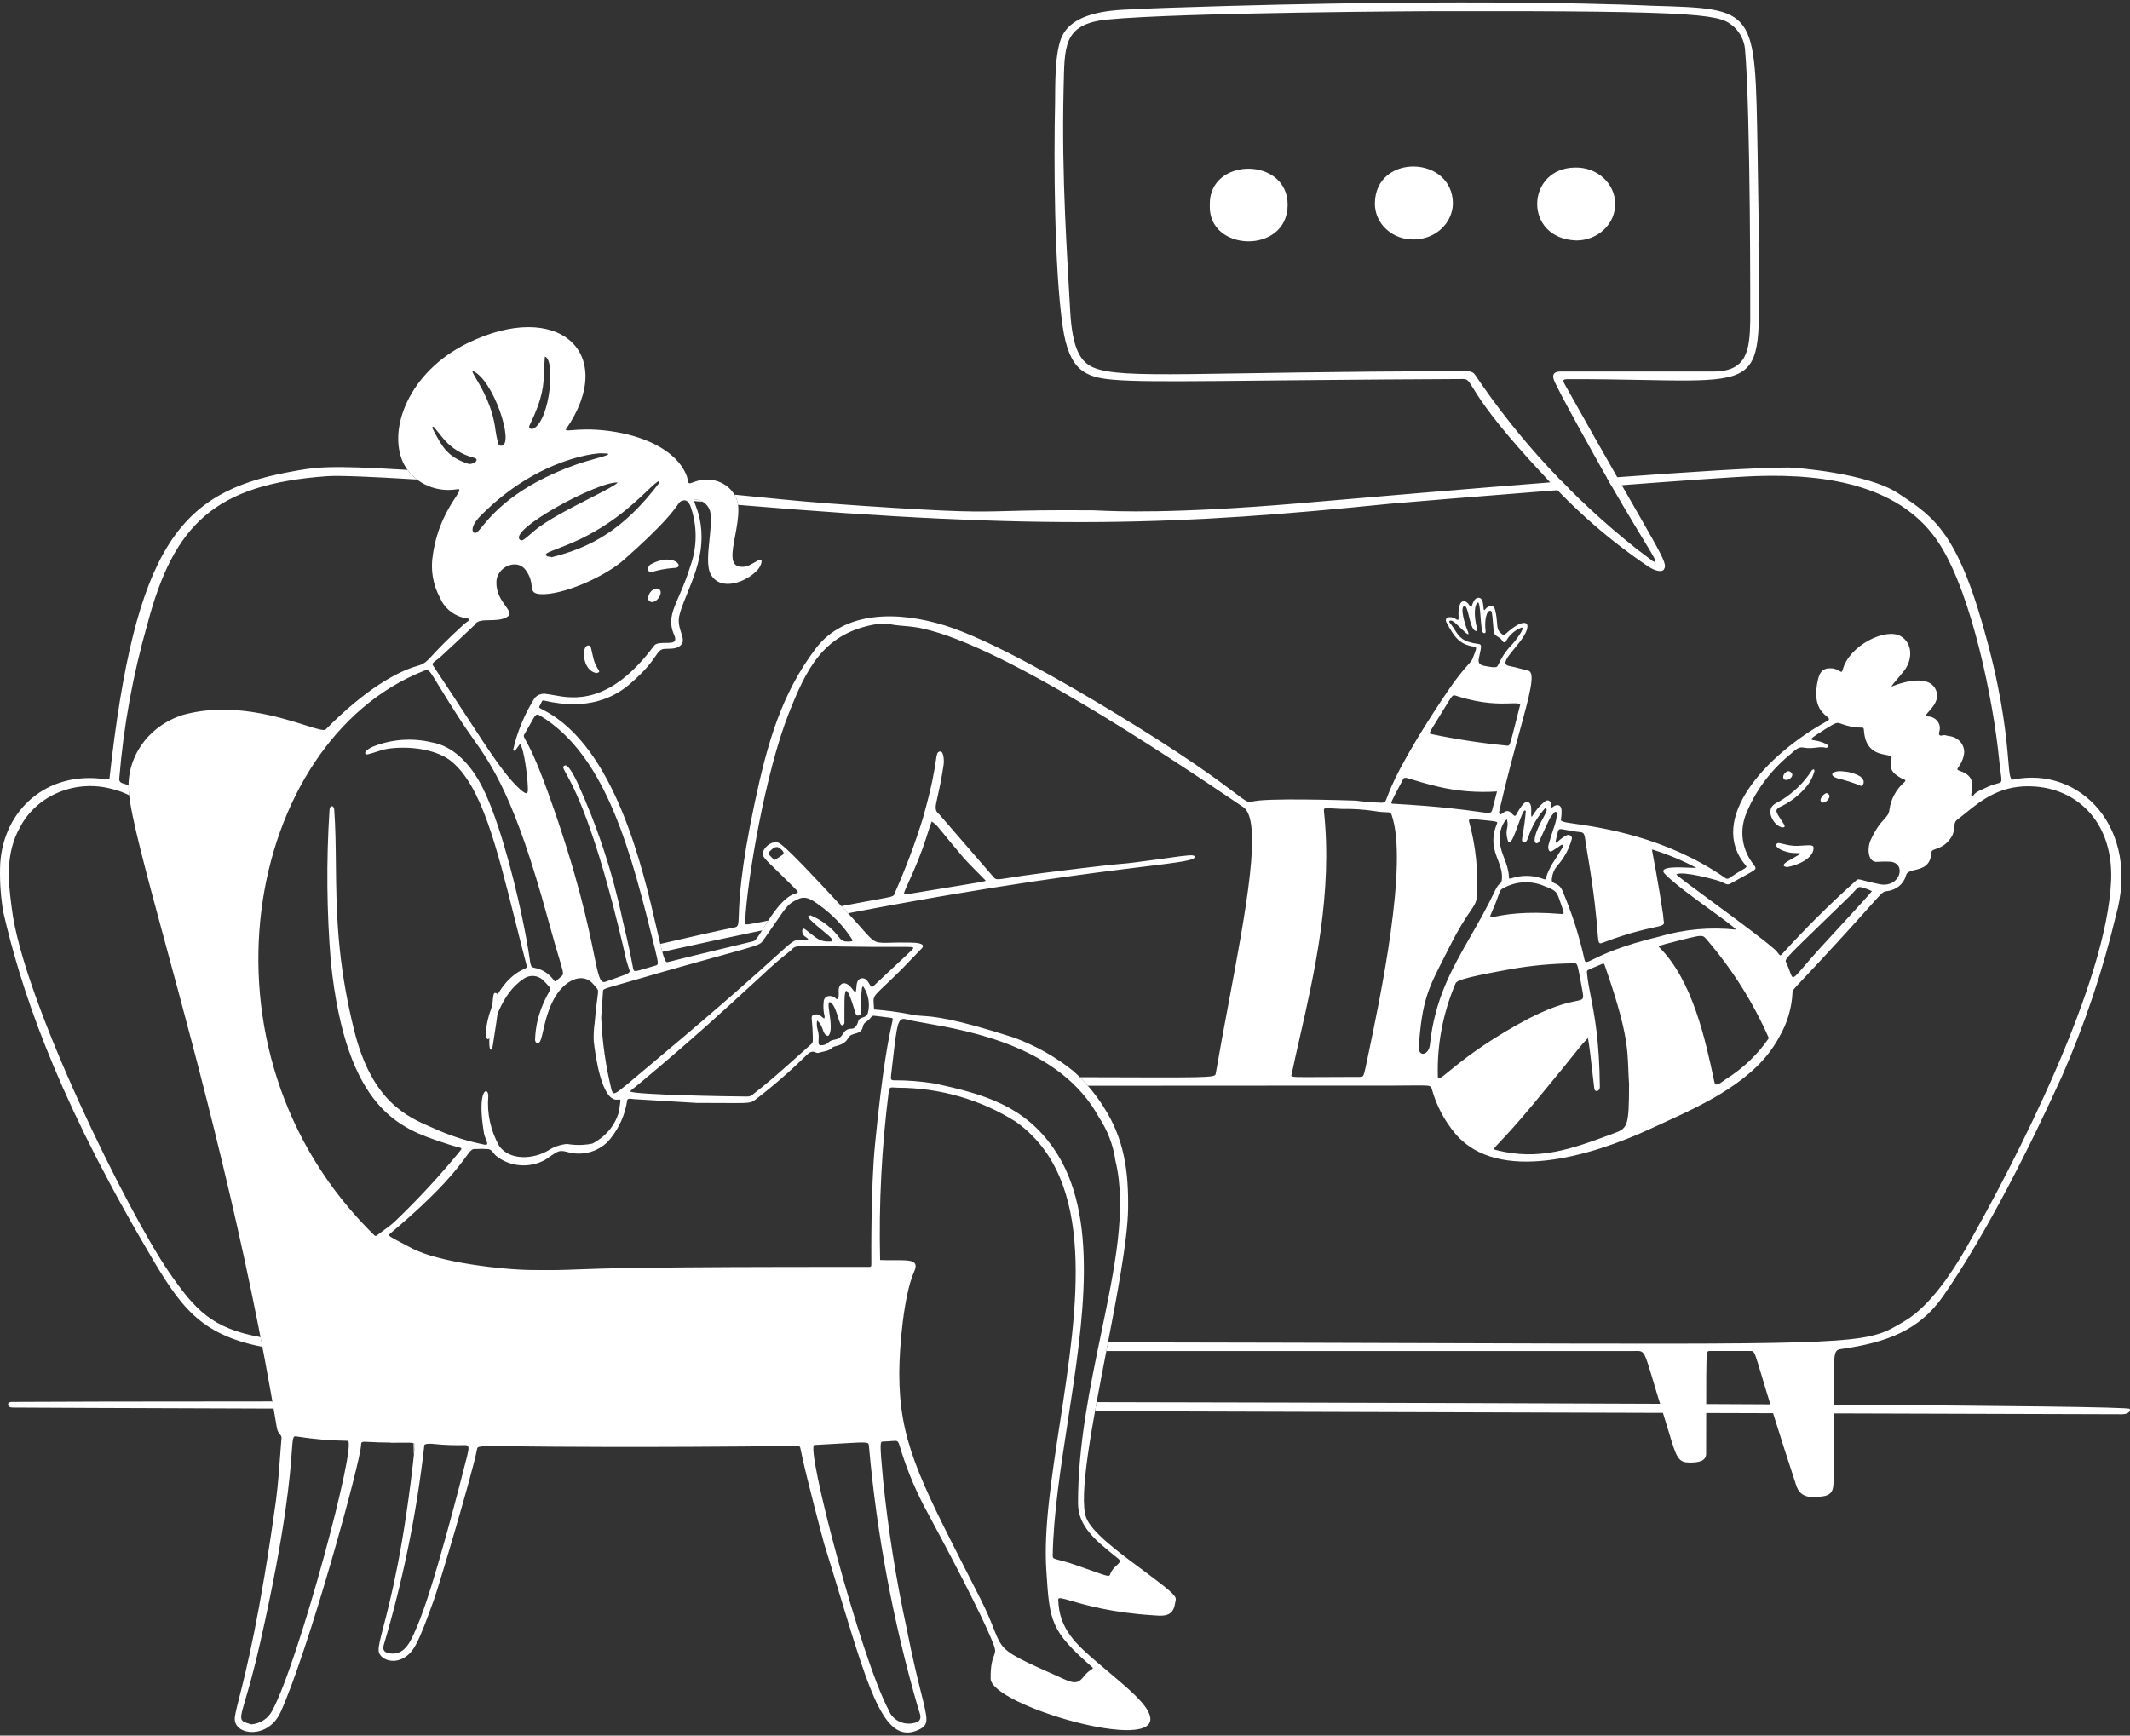 <?xml version="1.0" encoding="UTF-8"?> <svg xmlns="http://www.w3.org/2000/svg" width="600" height="489" viewBox="0 0 600 489" fill="none"><rect x="0" y="0" width="600" height="489" fill="#333333" stroke="none"/><path fill-rule="evenodd" clip-rule="evenodd" d="M77.076 396.873C76.961 396.2 76.844 395.526 76.727 394.853C39.14 394.867 12.332 394.915 3.34 394.991C2.519 395 2.251 395.387 2.276 395.627C2.277 395.635 2.278 395.647 2.279 395.659C2.304 395.922 2.367 396.581 3.624 396.581C8.113 396.628 35.844 396.734 77.076 396.873ZM308.45 397.609C454.418 398.055 597.803 398.475 597.841 398.475C599.736 398.454 600.206 397.393 599.925 396.956C599.271 395.94 455.514 395.343 308.915 395.056C308.757 395.916 308.602 396.767 308.45 397.609Z" fill="white"></path><path d="M137.921 291.752C139.036 279.639 138.777 279.639 139.693 279.778C141.47 280.047 139.377 290.313 138.909 294.042C138.565 296.819 137.498 296.361 137.921 291.752Z" fill="white"></path><path d="M503.521 244.293C501.876 244.181 502.283 243.437 503.553 242.683C507.973 240.06 508.046 240.464 505.106 240.32C503.211 240.228 499.817 239.002 500.417 237.856C500.935 236.866 502.924 238.506 506.647 238.311C510.061 238.136 510.961 237.862 510.857 239.138C510.636 241.877 506.581 243.72 503.521 244.293Z" fill="white"></path><path d="M498.68 229.154C498.636 227.086 499.53 226.655 501.595 225.565C505.185 223.398 508.192 220.48 510.371 217.041C510.961 216.471 511.166 216.947 511.097 217.313C510.557 219.267 509.505 221.064 508.034 222.539C506.139 224.589 503.821 226.259 501.219 227.449C499.839 228.336 500.177 228.631 502.542 232.274C503.622 233.934 499.583 233.326 498.68 229.154Z" fill="white"></path><path d="M519.477 217.378C521.087 217.471 522.647 217.951 524.002 218.773C525.843 220.143 524.633 221.656 524.125 221.405C522.107 220.549 520.014 219.867 517.863 219.369C514.535 218.389 516.489 216.888 519.477 217.378Z" fill="white"></path><path d="M504.87 218.155C505.002 219.553 502.343 220.546 502.293 218.894C502.331 218.519 502.489 218.164 502.741 217.872C502.997 217.579 503.335 217.364 503.72 217.251C503.989 217.275 504.241 217.374 504.447 217.535C504.652 217.697 504.8 217.913 504.87 218.155Z" fill="white"></path><path d="M512.811 225.399C512.896 224.982 513.085 224.59 513.363 224.255C513.644 223.92 514.004 223.652 514.415 223.473C514.86 223.405 515.507 224.064 515.362 224.477C514.825 226.126 512.905 226.779 512.811 225.399Z" fill="white"></path><path fill-rule="evenodd" clip-rule="evenodd" d="M73.91 379.452C72.968 379.29 71.9 379.068 70.691 378.764C54.48 374.681 49.554 366.164 39.649 349.04L39.46 348.715C15.009 306.429 5.788 278.067 0.916 256.929C0.235 252.89 -0.067 248.801 0.013 244.713C0.237 229.559 11.788 217.715 28.231 219.367L30.805 219.63C38.071 153.653 50.775 138.701 81.381 133.008L81.464 132.992C89.013 131.588 92.055 131.022 114.798 132.402C115.546 133.416 116.443 134.326 117.463 135.104C105.45 134.36 95.669 133.919 92.177 134.166C60.444 136.414 48.94 147.859 41.551 175.737C37.468 189.978 34.808 204.544 33.606 219.246C33.487 220.412 34.084 220.585 35.373 220.957C35.625 221.03 35.904 221.11 36.209 221.207C36.203 221.842 36.228 222.479 36.284 223.116C36.309 223.412 36.34 223.724 36.378 224.051C34.857 223.307 33.293 222.722 31.654 222.318C26.678 220.944 21.343 221.26 16.592 223.211C11.842 225.161 7.981 228.621 5.694 232.978C1.383 240.519 2.426 248.804 3.147 254.527C3.203 254.973 3.257 255.401 3.306 255.815C6.388 281.58 36.037 341.657 47.627 358.456C54.944 369.059 59.695 374.273 73.385 376.74C73.561 377.641 73.736 378.548 73.91 379.452ZM185.99 265.952C186.193 266.788 186.383 267.535 186.562 268.188C196.5 265.975 205.858 263.969 214.663 262.146C214.806 261.919 214.952 261.682 215.103 261.44C215.508 260.79 215.943 260.093 216.404 259.378C211.183 260.427 210.021 260.625 209.837 260.315C209.783 260.226 209.812 260.093 209.847 259.928C209.872 259.812 209.901 259.679 209.908 259.532C210.454 247.945 215.592 217.733 222.116 201.186C227.131 188.432 231.826 178.963 245.512 176.109C247.314 175.684 249.191 175.623 251.02 175.929C252.238 176.161 253.48 176.266 254.723 176.373C255.649 176.451 256.575 176.53 257.493 176.661C279.644 179.802 329.744 213.595 348.603 226.315L350.22 227.406C355.74 231.13 351 256.412 346.086 282.608C344.836 289.267 343.576 295.992 342.471 302.429C342.452 302.535 342.436 302.633 342.395 302.722C341.991 303.629 339.231 303.62 307.605 303.507C306.496 303.504 305.353 303.499 304.172 303.496C304.955 304.276 305.71 305.082 306.433 305.909C321.863 305.9 336.152 305.892 348.284 305.883C369.937 305.871 384.713 305.862 386.813 305.871C391.379 305.886 394.644 305.856 396.987 305.835C401.674 305.794 402.681 305.785 403.063 306.24C403.167 306.364 403.224 306.524 403.297 306.725C403.309 306.757 403.319 306.787 403.332 306.819C404.601 311.466 406.9 315.815 410.08 319.579C422.105 333.447 448.009 325.869 465.111 317.945C466.122 317.476 467.158 317.003 468.216 316.518C480.193 311.038 494.767 304.37 501.215 292.127C503.435 288.325 504.704 284.097 504.925 279.769V279.71C504.925 279.607 504.925 279.518 504.935 279.432C504.998 278.963 505.402 278.534 508.001 275.772C509.106 274.602 510.603 273.01 512.64 270.817C519.938 262.959 524.125 258.27 526.635 255.455C529.714 252.004 530.28 251.375 530.984 251.177C531.142 251.132 531.306 251.109 531.508 251.082L531.533 251.079C532.79 250.946 533.974 250.462 534.931 249.688C535.885 248.911 536.567 247.883 536.883 246.736C537.085 245.685 538.181 245.416 539.456 245.103C541.433 244.618 543.846 244.027 544.038 240.236C544.067 239.632 544.597 239.445 545.384 239.168C546.495 238.776 548.121 238.202 549.59 236.009C550.326 234.903 550.424 233.867 550.502 232.995C550.581 232.165 550.645 231.484 551.235 231.037C551.999 230.457 552.773 229.828 553.572 229.179C558.302 225.333 563.888 220.795 573.545 221.627C585.791 222.649 595.353 232.274 594.677 248.163C593.452 276.859 568.174 326.498 553.802 351.693C549.947 358.444 543.612 367.986 536.706 372.096C536.469 372.235 536.239 372.374 536.014 372.51C534.862 373.195 533.835 373.809 532.771 374.353C524.04 378.826 512.672 378.791 408.078 378.451C382.237 378.368 350.706 378.265 312.117 378.209C311.963 379.021 311.805 379.833 311.647 380.649H460.27C460.454 380.649 460.624 380.646 460.785 380.643C461.433 380.634 461.903 380.628 462.295 380.791C463.327 381.219 463.804 382.814 465.541 388.623C466.264 391.048 467.208 394.209 468.506 398.328C469.122 400.281 469.627 401.968 470.066 403.421C472.153 410.364 472.643 411.989 475.637 412.057C478.261 412.119 480.774 411.823 480.597 409.277C480.597 409.203 480.629 389.089 480.635 387.736C480.676 380.616 480.85 380.622 481.554 380.646H493.096C493.298 380.646 493.462 380.646 493.611 380.693C494.236 380.891 494.549 381.943 496.197 387.453C497.77 392.712 500.558 402.035 505.993 418.559C507.126 421.995 509.981 422.104 513.518 421.587C516.486 421.15 516.486 419.186 516.489 416.695C516.489 416.423 516.489 416.146 516.493 415.865C516.644 405.07 516.609 397.571 516.587 392.354C516.546 383.237 516.537 381.071 517.601 380.404C517.933 380.194 518.368 380.132 518.94 380.049L519.066 380.031C531.271 378.241 540.568 374.947 547.31 365.26C559.742 347.397 572.181 322.276 580.849 303.197C587.266 288.573 592.337 273.464 596.007 258.034C602.96 233.536 586.06 215.689 567.049 219.659C566.194 219.836 566.042 218.082 565.707 214.168C565.208 208.386 564.305 197.892 560.131 181.941C551.838 150.284 545.046 145.81 534.852 139.098L534.59 138.925C526.064 133.312 505.816 131.737 503.871 131.729C495.379 131.691 475.163 132.992 452.682 134.676C453.121 135.446 453.547 136.193 453.964 136.918C472.311 135.517 489.019 134.322 494.789 134.13C515.245 133.454 536.052 136.984 546.464 153.473C555.577 167.902 561.526 197.7 563.128 213.94C563.292 215.617 563.459 216.851 563.582 217.767C563.8 219.395 563.885 220.021 563.592 220.348C563.409 220.552 563.077 220.64 562.54 220.783C561.804 220.98 560.683 221.279 559.022 222.12C558.76 222.252 558.492 222.372 558.22 222.492C557.317 222.891 556.408 223.293 555.845 224.171C555.798 224.239 555.555 224.218 555.416 224.194C555.192 224.156 555.271 223.758 555.388 223.164C555.7 221.578 556.291 218.587 552.167 217.24C551.14 216.907 551.26 216.734 551.724 216.071C552.119 215.51 552.757 214.597 553.155 212.938C553.316 212.329 553.338 211.696 553.221 211.078C553.104 210.46 552.852 209.872 552.479 209.352C552.107 208.831 551.62 208.388 551.052 208.053C550.487 207.718 549.852 207.497 549.189 207.405C548.763 207.346 548.339 207.262 547.926 207.153C547.695 207.088 547.436 207.143 547.187 207.197C546.83 207.274 546.489 207.346 546.287 207.05C546.129 206.82 546.22 206.439 546.309 206.062C546.347 205.902 546.385 205.743 546.404 205.597C546.473 205.14 546.441 204.674 546.306 204.23C546.17 203.786 545.936 203.374 545.62 203.02C545.302 202.667 544.91 202.38 544.465 202.178C544.023 201.977 543.536 201.865 543.044 201.85C542.169 201.771 542.63 201.252 543.394 200.392C544.537 199.106 546.353 197.059 545.399 194.583C543.252 189.009 533.191 193.3 532.781 193.475C533.068 192.933 533.542 192.372 534.259 191.536C534.833 190.87 535.553 190.033 536.434 188.901C538.645 186.062 538.979 181.306 535.386 179.232C531.17 176.797 520.923 181.838 519.088 188.647C518.864 189.48 518.684 189.371 518.179 189.064C517.661 188.75 516.799 188.227 515.195 188.299C513.319 188.384 512.529 189.566 512.062 191.664C510.534 198.49 513.196 200.699 514.525 201.805C515.245 202.403 515.577 202.678 514.648 203.186C497.441 212.678 480.717 230.847 491.757 243.832C492.152 244.293 491.991 244.387 490.737 245.12C489.986 245.561 488.836 246.231 487.178 247.351C487.096 247.431 486.995 247.493 486.885 247.534C486.777 247.575 486.657 247.596 486.541 247.593C486.421 247.59 486.304 247.567 486.196 247.519C486.089 247.472 485.994 247.404 485.915 247.321C469.296 235.813 451.116 233.182 443.711 232.111C442.069 231.873 440.954 231.712 440.509 231.548C440.449 231.526 440.395 231.507 440.345 231.488C439.978 231.355 439.801 231.292 439.732 231.174C439.669 231.066 439.694 230.914 439.738 230.621C439.801 230.219 439.906 229.551 439.877 228.372C439.83 226.558 438.402 226.531 437.351 227.4C436.88 227.801 436.884 227.336 436.89 226.881C436.893 226.726 436.893 226.572 436.877 226.454C436.751 225.586 435.949 225.211 435.219 225.778C433.41 227.19 432.434 228.7 431.91 229.509C431.66 229.894 431.515 230.121 431.43 230.102C431.31 230.076 431.316 229.551 431.329 228.279C431.329 228.132 431.332 227.975 431.332 227.807C431.332 226.147 430.28 225.258 429.036 226.564C428.294 227.507 427.65 228.512 427.104 229.565C426.747 230.13 426.431 229.796 426.017 229.36C425.493 228.805 424.808 228.084 423.684 228.83C423.589 228.891 423.482 228.97 423.374 229.051C423.087 229.264 422.787 229.487 422.664 229.421C422.165 229.17 422.285 228.687 422.389 228.265C422.395 228.239 422.402 228.214 422.408 228.189C422.418 228.139 422.43 228.091 422.44 228.044C424.426 219.391 426.428 212.059 428.038 206.165C430.956 195.483 432.586 189.52 430.505 188.96C426.722 187.941 425.648 187.742 425.184 187.656C424.975 187.618 424.893 187.602 424.742 187.545C423.125 186.931 424.739 184.976 426.633 182.683C428.237 180.739 430.04 178.552 430.252 176.732C430.464 174.942 428.509 175.299 426.589 176.626C425.421 177.433 424.77 178.021 424.356 178.397C423.76 178.937 423.646 179.038 423.188 178.718C421.881 177.808 421.818 177.005 421.704 175.486C421.634 174.593 421.546 173.452 421.176 171.896C420.798 170.313 419.392 170.383 418.334 171.728C417.981 172.182 417.937 171.696 417.867 170.97C417.763 169.892 417.608 168.285 416.329 168.437C415.341 168.546 414.896 169.79 414.434 171.217C414.33 171.082 414.229 170.944 414.128 170.807C413.923 170.525 413.715 170.243 413.487 169.988C412.606 169.051 411.611 169.237 411.198 170.431C410.793 171.604 410.831 172.756 410.86 173.561C410.888 174.319 410.904 174.769 410.528 174.644C410.37 174.592 410.212 174.498 410.039 174.393C409.65 174.16 409.177 173.876 408.416 173.89C407.554 173.89 406.982 174.46 407.443 175.329C409.515 179.223 410.961 181.592 415.249 182.204C416.032 182.313 416.07 182.479 414.769 185.66C414.542 186.212 414.229 186.555 413.62 187.219C412.53 188.409 410.494 190.628 406.331 196.917C394.382 214.962 391.78 221.86 390.782 224.507C390.211 226.024 390.167 226.143 389.188 226.165C386.737 226.095 384.293 225.897 381.868 225.574L381.745 225.57C379.802 225.505 355.31 224.693 352.629 225.923C351.742 226.331 350.851 225.659 347.63 223.232C343.03 219.766 333.682 212.72 312.812 200.131C301.558 193.336 279.428 180.337 266.136 176.218C252.845 172.1 237.804 172.082 229.733 182.783C220.123 195.522 216.176 209.307 212.586 226.212C208.569 245.1 208.259 253.771 208.116 257.792C208.021 260.459 207.999 261.077 207.015 261.278C202.646 262.14 193.651 264.182 185.99 265.952ZM116.613 409.773C116.69 409.07 116.767 408.361 116.843 407.64C116.898 407.114 116.864 406.819 116.507 406.656C116.511 407.885 116.522 408.804 116.546 409.265C116.555 409.445 116.578 409.613 116.613 409.773ZM238.885 257.313C280.95 249.253 307.355 246.01 321.951 244.217C332.41 242.932 336.802 242.392 336.55 241.359C336.392 240.701 334.693 240.938 329.002 241.732C326.549 242.074 323.353 242.52 319.219 243.043C317.871 243.214 317.211 243.271 316.286 243.352C314.167 243.536 310.659 243.841 294.272 245.906C289.526 246.503 286.461 246.985 284.437 247.304C280.688 247.891 280.512 247.918 279.841 247.088C279.781 247.014 264.684 229.536 264.614 229.48C263.235 228.332 263.39 227.641 264.126 224.374C264.552 222.478 265.174 219.716 265.805 215.494C265.981 214.279 265.843 211.399 264.687 211.75C263.968 211.968 263.911 212.354 263.636 214.237C263.296 216.565 262.622 221.182 259.95 230.599C257.733 237.734 255.098 244.748 252.055 251.611C252.037 251.655 252.02 251.7 252.004 251.741C251.932 251.927 251.876 252.072 251.784 252.196C251.457 252.633 250.679 252.772 247.123 253.413C245.69 253.673 243.806 254.013 241.319 254.486C239.814 254.772 238.381 255.047 237.016 255.31C237.211 255.517 237.407 255.729 237.604 255.939C238.026 256.391 238.453 256.852 238.885 257.313ZM195.493 141.169C195.389 140.808 195.421 140.647 195.682 140.684C196.317 140.723 196.938 140.881 197.507 141.147C197.665 141.22 197.817 141.301 197.964 141.39C197.145 141.317 196.321 141.244 195.493 141.169ZM207.911 142.251C294.788 149.597 332.934 147.878 391.528 141.933C393.555 141.728 417.535 139.75 442.107 137.834C441.383 137.111 440.663 136.383 439.95 135.65C412.827 137.766 385.01 140.167 372.037 141.287C369.129 141.538 366.963 141.725 365.722 141.829C330.25 144.822 314.164 144.066 309.316 143.838C308.679 143.808 308.236 143.787 307.968 143.785C295.319 143.68 288.855 143.852 283.812 143.987C274.773 144.228 270.299 144.348 242.973 142.524C229.2 141.602 222.724 140.951 214.803 140.155C212.383 139.912 209.827 139.655 206.887 139.372C206.973 139.518 207.054 139.666 207.131 139.817C207.525 140.588 207.787 141.409 207.911 142.251ZM528.884 242.822C530.04 242.742 531.199 242.724 532.357 242.768C537.265 243.138 535.266 250.282 529.465 249.129C527.267 248.695 525.887 248.32 524.978 248.075C523.636 247.714 523.32 247.629 522.919 248.027C515.536 254.636 508.525 261.6 501.916 268.891C501.502 269.408 501.262 269.086 500.864 268.551C500.653 268.268 500.397 267.925 500.047 267.612C496.876 264.77 488.729 258.772 482.053 253.859C476.795 249.989 472.45 246.792 472.172 246.34C474.197 245.336 482.96 247.835 483.541 248.001L483.569 248.01C484.501 248.261 485.113 248.562 485.587 248.793C486.335 249.156 486.736 249.351 487.485 248.931C489.054 248.045 490.298 247.369 491.274 246.837C493.687 245.525 494.47 245.1 494.508 244.621C494.524 244.394 494.372 244.153 494.148 243.798L494.135 243.779C492.512 241.815 491.438 239.504 491.009 237.054C490.583 234.604 490.816 232.093 491.688 229.748C494.249 223.14 498.559 217.245 504.212 212.613C506.106 210.938 506.738 210.403 508.001 210.631C509.498 210.898 510.613 210.763 511.607 210.642C512.542 210.529 513.373 210.428 514.317 210.681C514.652 210.776 515.384 210.267 514.731 209.848C513.442 209.003 512.097 208.775 511.222 208.626C509.615 208.354 509.583 208.349 514.361 205.307C517.228 203.481 517.557 203.534 518.428 203.85C521.583 204.987 523.231 204.988 524.093 204.988C524.839 204.988 525.003 204.988 525.044 205.715C525.391 211.581 529.051 212.278 531.236 212.694C532.256 212.888 532.954 213.021 532.838 213.591C532.339 216.09 532.266 217.432 535.575 219.263C535.834 219.409 536.071 219.497 536.267 219.568C536.725 219.738 536.924 219.811 536.485 220.336C534.148 222.368 532.648 225.104 532.247 228.064C532.102 229.334 531.568 229.917 530.753 230.814C529.809 231.852 528.48 233.309 526.926 236.736C525.871 239.099 526.181 243.144 528.884 242.822ZM517.677 261.709C515.536 264.031 513.587 266.144 512.523 267.322C510.591 269.458 509.173 271.116 508.115 272.354C506.249 274.531 505.5 275.408 505.03 275.293C504.714 275.213 504.528 274.688 504.212 273.804C503.975 273.137 503.662 272.262 503.17 271.228C503.16 271.21 503.154 271.196 503.148 271.181C503.1 271.083 503.056 270.998 503.034 270.909C502.832 270.144 503.931 269.08 514.336 258.994C516.29 257.1 518.574 254.887 521.239 252.299C521.659 251.892 522.012 251.496 522.325 251.15C523.036 250.361 523.522 249.821 524.033 249.936C525.17 250.187 526.269 250.574 527.302 251.088C526.8 251.806 521.87 257.162 517.677 261.709ZM409.9 277.358C410.216 276.416 410.5 275.754 425.544 273.057C431.376 272.026 437.294 271.482 443.228 271.426C443.269 271.423 443.307 271.423 443.344 271.42C443.566 271.411 443.736 271.405 443.881 271.461C444.38 271.653 444.554 272.59 445.318 276.767C445.425 277.361 445.545 278.02 445.681 278.75C446.205 281.601 446.155 281.61 443.84 282.076C441.453 282.558 436.659 283.524 427.599 288.597C417.33 294.346 411.447 299.159 408.28 301.753C405.943 303.661 405.084 304.364 405.03 303.348C404.762 294.467 406.42 285.625 409.9 277.358ZM372.953 228.49C372.865 227.637 373.013 227.646 375.622 227.793C376.291 227.831 377.128 227.878 378.164 227.923C381.274 227.866 384.381 228.077 387.451 228.552C388.888 228.804 389.832 228.829 390.479 228.846C391.468 228.871 391.758 228.879 392.03 229.654C396.766 243.31 388.749 281.373 385.392 297.315L385.228 298.098C385.136 298.526 385.054 298.922 384.978 299.286C384.353 302.293 384.182 303.112 383.699 303.333C383.519 303.416 383.295 303.416 382.986 303.416H382.945C378.382 303.422 374.889 303.442 372.221 303.457C365.254 303.499 363.909 303.504 363.767 303.12C363.732 303.029 363.767 302.914 363.808 302.772C363.83 302.698 363.855 302.618 363.874 302.53C364.55 299.271 365.343 295.791 366.173 292.13C370.291 274.017 375.432 251.401 372.931 228.49H372.953ZM392.469 226.464C392.248 226.462 392.083 226.46 392.001 226.382C391.755 226.15 392.232 225.247 394.123 221.666C394.411 221.126 394.726 220.524 395.08 219.854C395.56 218.947 395.563 218.948 397.799 219.637C399.204 220.071 401.491 220.777 405.337 221.701C410.683 222.928 416.203 223.365 421.694 222.995C421.562 223.524 420.747 226.673 420.359 228.138C420.052 229.225 419.752 229.182 416.193 228.68C412.66 228.18 405.908 227.226 392.743 226.472H392.765C392.658 226.466 392.56 226.465 392.469 226.464ZM416.547 181.459C411.981 180.856 411.128 179.533 409.805 177.48C409.417 176.877 408.987 176.212 408.412 175.483C408.141 175.143 408.15 175.051 408.378 174.936C408.892 174.67 409.366 174.983 410.648 176.189C410.901 176.429 411.15 176.671 411.393 176.904C413.032 178.489 414.283 179.697 413.351 177.58C412.796 176.328 411.141 171.134 412.464 170.756C413.039 170.592 413.383 172.006 413.775 173.609C414.185 175.28 414.643 177.158 415.464 177.672C416.37 178.239 416.054 176.904 415.994 176.706C415.527 175.158 414.949 170.933 416.2 169.828C416.705 169.378 416.86 171.308 417.04 173.589C417.157 175.081 417.286 176.724 417.535 177.95C417.592 178.245 418.59 178.904 418.483 177.76C418.328 176.648 418.328 175.522 418.483 174.41C418.6 173.63 418.922 172.085 419.771 172.085C420.267 172.085 420.314 172.67 420.558 175.544C420.608 176.131 420.665 176.816 420.738 177.61C420.842 178.761 421.353 179.068 421.95 179.426C422.405 179.699 422.907 180.001 423.321 180.727C423.368 180.815 423.444 180.887 423.539 180.933C423.63 180.978 423.737 180.996 423.842 180.982C423.946 180.968 424.044 180.924 424.12 180.856C424.195 180.788 424.249 180.699 424.268 180.603C425.165 178.928 426.665 177.604 428.503 176.865C428.995 176.67 429.024 177.137 428.556 178.012C427.584 179.638 426.412 181.152 425.064 182.523C423.876 183.913 422.901 185.449 422.162 187.087L422.083 187.234C421.672 188.003 421.66 188.027 420.292 187.974C419.992 187.924 419.705 187.881 419.433 187.84C417.374 187.531 416.155 187.348 416.598 185.362L416.702 184.889C417.33 182.039 417.431 181.583 416.547 181.459ZM426.804 204.136C427.183 202.631 427.656 200.752 428.259 198.407C427.748 198.106 426.797 198.136 425.357 198.181C422.462 198.273 417.583 198.426 410.301 196.078C410.244 196.059 410.19 196.042 410.14 196.025C409.903 195.945 409.726 195.886 409.559 195.902C409.066 195.95 408.643 196.642 406.991 199.357C406.537 200.103 405.987 201.001 405.321 202.081C404.989 202.619 404.696 203.094 404.434 203.513C402.994 205.831 402.615 206.445 402.792 206.672C402.858 206.754 402.994 206.786 403.183 206.828C410.203 208.296 417.321 209.384 424.473 210.081C424.622 210.101 424.757 210.12 424.865 210.093C425.329 209.976 425.563 209.05 426.804 204.136ZM408.39 266.622C411.011 261.399 412.871 258.654 414.097 256.849C415.287 255.097 415.874 254.232 415.969 252.843C416.474 245.623 415.739 238.371 413.793 231.367C413.715 230.658 414.409 230.709 415.657 230.839C416.56 230.933 417.333 231.01 417.997 231.077C420.851 231.363 421.634 231.442 421.739 231.733C421.78 231.843 421.723 231.983 421.644 232.176C421.631 232.206 421.619 232.238 421.606 232.271C419.834 236.718 420.921 239.575 421.944 242.273C422.61 244.023 423.248 245.705 423.068 247.711C422.992 248.568 422.815 248.716 422.509 248.973C422.209 249.224 421.783 249.581 421.205 250.802C418.944 255.585 416.56 259.753 414.277 263.745C408.956 273.042 404.184 281.382 402.792 294.334C402.476 297.389 399.451 297.924 399.665 294.857C400.568 281.958 402.378 278.419 406.631 270.094C407.178 269.027 407.762 267.875 408.39 266.622ZM424.704 236.706C425.307 238.826 426.554 235.393 427.675 232.304C428.462 230.138 429.188 228.14 429.586 228.348L429.624 228.368C429.709 228.41 429.816 228.464 429.816 228.508C429.554 231.588 429.204 233.613 428.976 234.931C428.657 236.779 428.578 237.234 429.317 237.258C430.006 237.284 430.183 236.775 430.536 235.761C430.644 235.457 430.764 235.107 430.922 234.712C431.941 232.09 433.46 229.661 435.399 227.542C435.444 227.634 435.491 227.705 435.538 227.77C435.769 228.104 435.895 228.285 434.695 230.455C430.382 238.236 433.085 238.183 433.606 237.019C436.549 230.444 436.618 230.363 437.401 229.423C437.534 229.265 437.686 229.083 437.875 228.841C437.926 228.787 437.992 228.748 438.068 228.732C438.144 228.716 438.222 228.722 438.292 228.751C438.365 228.78 438.421 228.829 438.459 228.892C438.5 228.954 438.516 229.027 438.507 229.098C438.579 230.638 438.213 231.719 437.597 233.541C437.215 234.67 436.735 236.085 436.205 238.071C435.955 239.019 436.302 240.381 437.231 239.781C438.428 239.014 439.006 238.606 439.331 238.378C439.577 238.204 439.678 238.134 439.789 238.088C439.865 238.057 439.947 238.037 440.082 238.004C440.152 237.987 440.234 237.967 440.335 237.941C440.335 238.003 440.345 238.07 440.351 238.136C440.367 238.266 440.382 238.394 440.335 238.485L440.098 238.872C439.394 240.028 438.69 241.185 437.938 242.325C436.242 244.881 435.794 246.376 435.564 247.132C435.371 247.779 435.336 247.892 434.834 247.673C431.935 246.559 428.698 246.482 425.743 247.46C425.086 247.629 425.086 247.626 425.048 246.996V246.979C424.928 244.952 424.337 243.403 423.747 241.859C423.068 240.085 422.392 238.315 422.436 235.829C422.496 234.329 422.948 232.866 423.753 231.568C423.832 231.37 424.031 231.227 424.23 231.084C424.328 231.014 424.423 230.944 424.508 230.868C424.805 232.113 424.672 232.76 424.533 233.422C424.379 234.184 424.217 234.966 424.704 236.706ZM421.041 255.076C421.514 253.91 421.824 253.05 422.054 252.406C422.585 250.932 422.711 250.586 423.488 250.237C425.247 249.245 427.246 248.677 429.298 248.592C431.354 248.506 433.397 248.905 435.245 249.747C438.402 250.893 438.582 251.416 439.369 253.723L439.486 254.06L439.722 254.74C440.67 257.461 440.717 257.6 439.801 257.511C429.339 256.651 423.955 257.709 421.518 258.19C420.516 258.388 420.011 258.486 419.856 258.314C419.702 258.137 419.904 257.685 420.311 256.775C420.51 256.329 420.76 255.765 421.041 255.076ZM444.105 296.157C445.621 294.254 445.804 294.024 447.289 292.479C447.595 293.519 448.29 299.661 448.732 303.558C448.915 305.188 449.057 306.423 449.104 306.731C449.281 307.889 450.683 307.422 450.661 306.338C450.554 293.244 449.158 286.112 448.107 280.732C447.62 278.259 447.21 276.156 447.03 274.017C446.973 273.379 447.115 273.32 449.054 272.528C449.654 272.283 450.427 271.97 451.419 271.544C451.76 271.396 451.877 271.544 451.984 271.84C458.256 289.77 458.455 295.164 458.682 301.25C458.729 302.55 458.78 303.88 458.891 305.372C458.891 317.736 458.442 317.901 454.372 319.399L454.027 319.526C442.624 323.754 433.426 327.119 421.338 323.999C420.564 323.798 420.671 323.683 422.496 321.754C424.135 320.016 427.164 316.814 432.185 310.757C439.533 301.891 442.533 298.128 444.105 296.157ZM446.36 270.478C444.93 263.922 442.887 257.493 440.25 251.274C439.678 249.652 438.737 249.227 438.036 248.911C437.42 248.633 436.988 248.438 437.152 247.59C437.25 246.323 437.733 245.108 438.538 244.086C440.578 241.824 442.037 239.152 442.795 236.278C442.811 236.099 442.776 235.919 442.688 235.759C442.599 235.598 442.467 235.464 442.302 235.372C442.138 235.279 441.949 235.232 441.756 235.235C441.563 235.239 441.377 235.293 441.216 235.391C440.24 235.881 439.501 236.519 438.999 236.951C437.989 237.821 437.948 237.858 438.886 234.189C439.085 233.433 439.599 233.532 441.166 233.836C442.085 234.014 443.363 234.262 445.157 234.449C446.275 234.563 446.351 235.083 446.676 237.366C446.771 238.022 446.884 238.823 447.052 239.802C449.18 252.208 449.714 258.867 449.992 262.324C450.184 264.731 450.254 265.588 450.649 265.751C450.866 265.842 451.185 265.721 451.681 265.532C451.729 265.514 451.779 265.494 451.83 265.476C458.761 262.861 463.132 261.91 465.689 261.355C468.042 260.843 468.857 260.666 468.715 259.833C468.585 259.074 468.582 258.964 468.576 258.796C468.569 258.468 468.553 257.922 467.527 251.667C466.621 246.163 466.027 243.082 465.699 241.379C465.399 239.817 465.32 239.413 465.43 239.362C465.468 239.344 465.531 239.369 465.614 239.403C465.67 239.427 465.743 239.456 465.825 239.477C469.984 240.797 474.001 242.479 477.825 244.5C477.664 244.55 476.956 244.518 475.996 244.473C472.82 244.332 466.889 244.067 468.951 246.205C471.604 248.949 477.196 253.006 481.835 256.371C485.303 258.885 488.239 261.015 489.023 261.925C481.782 261.151 474.449 261.807 467.499 263.854C456.421 266.528 451.258 269.068 448.77 270.292C447.004 271.16 446.588 271.358 446.36 270.478ZM472.82 265.027C477.822 263.762 479.116 263.434 479.909 263.883C480.184 264.04 480.402 264.288 480.692 264.628C480.743 264.684 480.793 264.743 480.847 264.805C488.034 273.207 493.901 282.528 498.266 292.485C495.152 297.064 491.053 300.99 486.228 304.007C486.023 304.151 485.83 304.29 485.644 304.426C484.137 305.516 483.203 306.193 482.9 304.763C480.421 293.052 476.821 276.307 467.426 266.921C467.42 266.915 467.413 266.906 467.407 266.9L467.382 266.876C467.098 266.593 466.99 266.486 471.771 265.299C472.138 265.207 472.488 265.113 472.82 265.027ZM257.294 245.543C259.543 240.381 260.604 237.027 261.364 234.624C261.77 233.339 262.091 232.327 262.46 231.456C262.617 231.571 262.751 231.667 262.868 231.752C263.109 231.925 263.281 232.048 263.441 232.183C263.84 232.517 264.171 232.922 265.322 234.332C266.385 235.632 268.146 237.787 271.302 241.53C272.056 242.425 273.059 243.444 275.445 245.868C275.997 246.426 276.626 247.067 277.34 247.794C277.387 247.841 277.437 247.883 277.482 247.921C277.568 247.992 277.635 248.048 277.634 248.104C277.626 248.323 276.481 248.509 270.722 249.443C267.336 249.989 262.356 250.796 255.074 252.019C254.354 252.057 254.595 251.528 255.767 248.955C256.168 248.078 256.677 246.958 257.294 245.543Z" fill="white"></path><path d="M189.679 160.037C187.555 160.197 185.46 160.593 183.436 161.219C182.318 161.349 182.306 159.561 183.272 159.024C189.765 155.402 193.421 160.143 189.679 160.037Z" fill="white"></path><path d="M168.076 189.639C163.892 189.048 163.684 181.68 165.793 181.872C166.598 181.946 166.362 182.407 167.176 185.565C168.073 189.037 169.753 189.158 168.076 189.639Z" fill="white"></path><path d="M185.351 165.872C187.409 166.489 184.871 170.46 183.102 169.491C181.621 168.678 183.541 165.331 185.351 165.872Z" fill="white"></path><path fill-rule="evenodd" clip-rule="evenodd" d="M109.976 406.446C107.28 406.446 105.462 406.348 104.236 406.28C101.973 406.159 101.729 406.147 101.715 407.06C101.633 411.687 86.851 465.235 79.026 482.429C75.581 489.998 66.3 489.044 66.135 484.417C66.1 483.428 66.546 481.67 67.359 478.464C69.275 470.913 73.231 455.326 77.737 422.783C78.334 418.473 78.831 411.471 79.082 407.932C79.171 406.676 79.229 405.858 79.25 405.749C79.434 404.803 79.164 404.478 78.818 404.062C78.515 403.695 78.155 403.261 77.987 402.28C69.323 349.704 55.945 300.358 46.673 266.158C41 245.235 36.864 229.974 36.284 223.116C35.875 218.442 37.143 213.774 39.888 209.85C42.634 205.927 46.7 202.972 51.442 201.454C64.936 197.677 78.528 201.97 86.002 204.33C89.196 205.339 91.273 205.995 91.745 205.517C103.114 194.015 112.012 189.2 117.529 187.628C119.557 187.049 120.031 186.539 121.943 184.487C123.455 182.863 125.865 180.274 130.653 175.923C130.888 175.708 131.167 175.507 131.422 175.323C132.073 174.853 132.574 174.491 131.837 174.292C131.608 174.229 131.369 174.192 131.13 174.156C130.832 174.111 130.535 174.066 130.258 173.97C128.849 173.565 127.555 172.868 126.473 171.93C125.391 170.992 124.549 169.838 124.009 168.554C121.937 164.758 121.213 160.442 121.944 156.235C123.112 148.149 126.505 142.919 128.288 140.171C129.49 138.319 129.96 137.595 128.522 137.885C125.493 138.34 122.389 137.851 119.687 136.493C116.985 135.134 114.836 132.983 113.569 130.369C109.129 120.738 115.341 104.787 131.443 96.811C157.337 83.995 174.092 99.576 159.522 120.794C159.134 121.361 159.677 121.316 161.186 121.194C163.101 121.038 166.572 120.756 171.667 121.435C180.777 122.65 190.579 126.564 193.472 134.166C193.579 134.448 193.635 134.747 193.691 135.047C193.738 135.295 193.785 135.544 193.86 135.785C194.034 136.334 194.343 136.22 195.124 135.932C195.637 135.743 196.352 135.479 197.366 135.279C198.65 135.031 199.976 135.054 201.25 135.344C202.523 135.635 203.712 136.187 204.729 136.961C205.746 137.734 206.567 138.709 207.132 139.816C207.697 140.923 207.992 142.133 207.995 143.36C208.038 145.878 207.526 148.601 207.058 151.088C206.2 155.646 205.49 159.413 208.626 159.683C210.168 159.814 210.949 159.367 212.276 158.609C212.68 158.378 213.136 158.118 213.679 157.836C215.173 157.059 214.472 159.384 213.429 160.542C210.272 164.058 203.135 166.64 200.324 162.019C199.04 159.901 199.439 156.056 199.835 152.241C200.084 149.848 200.331 147.465 200.16 145.528C200.21 144.934 200.133 144.337 199.934 143.771C199.735 143.205 199.418 142.682 199.002 142.231C198.586 141.781 198.078 141.412 197.508 141.146C196.938 140.88 196.318 140.723 195.682 140.683C195.261 140.625 195.438 141.082 195.82 142.07C196.537 143.925 197.977 147.652 197.542 153.354C197.168 158.41 195.156 163.364 193.496 167.452C192.208 170.627 191.13 173.28 191.195 175.054C191.24 176.282 191.586 177.357 191.889 178.301C192.357 179.756 192.726 180.902 191.741 181.823C190.769 182.735 189.683 182.768 187.393 182.821C186.043 182.852 185.618 183.467 184.651 184.869C183.563 186.444 181.789 189.014 177.244 192.866C172.877 196.571 165.478 200.234 153.307 197.401C152.913 197.309 152.758 197.354 152.568 197.797C152.399 198.197 152.237 198.482 152.115 198.698C151.964 198.964 151.873 199.124 151.902 199.263C151.945 199.471 152.255 199.631 153.032 200.033L153.096 200.066C173.179 210.334 181.082 244.683 184.966 261.567C186.318 267.44 187.183 271.201 187.905 271.095C188.214 271.047 188.317 271.021 189.219 270.793C191.023 270.332 196.023 269.059 212.245 265.186C212.863 265.038 213.841 263.469 215.104 261.44C217.389 257.77 220.606 252.603 224.308 251.673C225.1 251.469 224.968 251.339 222.657 249.061C222.201 248.612 221.662 248.077 221.027 247.445C219.866 246.287 218.895 245.344 218.092 244.57C214.873 241.454 214.363 240.96 215.192 239.444C215.782 238.36 217.607 236.786 219.268 237.444C221.02 238.143 228.027 245.66 237.605 255.939L239.141 257.587C240.735 259.298 241.926 260.648 242.867 261.714C244.786 263.892 245.662 264.887 246.787 265.322C247.733 265.688 248.854 265.659 250.919 265.605C252.193 265.573 253.827 265.529 256 265.564C257.98 265.597 260.917 265.706 259.698 267.165C259.671 267.198 258.213 268.707 256.794 270.182L256.748 270.229C255.418 271.609 254.135 272.941 254.106 272.974C252.021 275.05 250.466 276.522 249.31 277.618C247.188 279.627 246.41 280.362 246.168 281.228C246.029 281.73 246.068 282.277 246.131 283.137C246.158 283.503 246.188 283.922 246.211 284.422C249.605 284.679 252.98 285.125 256.316 285.763C257.504 286.082 258.451 286.144 259.696 286.221C262.979 286.428 268.336 286.767 285.652 292.354C291.735 294.594 297.374 297.773 302.335 301.755C305.679 304.76 308.562 308.181 310.906 311.924C316.729 320.941 317.913 330.09 317.774 340.528C317.654 349.483 314.61 365.283 311.562 381.097C307.653 401.388 303.737 421.708 305.986 427.637C307.527 431.703 314.951 437.207 321.036 441.721L321.067 441.745L321.847 442.324L322.523 442.826C331.523 449.532 331.435 449.896 331.106 451.234C331.065 451.408 331.018 451.6 330.986 451.822C330.472 455.521 327.598 455.311 325.454 455.154C325.296 455.143 325.138 455.131 324.986 455.122C313.306 454.398 305.828 452.233 301.802 451.063C299.254 450.327 298.085 449.987 298.101 450.664C298.296 458.96 303.058 463.258 309.469 468.703C310.274 469.386 311.067 470.053 311.834 470.7C318.052 475.935 322.927 480.042 323.894 483.33C327.165 494.439 279.125 480.476 279.052 472.954C279.015 469.081 279.586 467.566 279.972 466.544C280.335 465.577 280.533 465.052 279.902 463.403C276.439 454.377 264.739 432.627 260.364 424.494L260.175 424.142C257.346 418.644 255.052 412.922 253.319 407.04C252.9 405.882 252.799 405.89 251.114 406.02C250.542 406.065 249.787 406.121 248.775 406.153C247.894 406.177 247.764 406.18 248.747 416.872C250.179 431.02 252.415 445.089 255.444 459.016C257.072 467.338 258.493 473.034 259.485 477.014C261.381 484.612 261.711 485.933 258.918 487.292C249.468 491.886 245.2 477.82 236.721 449.878C235.332 445.299 233.829 440.347 232.171 435.041C232.152 434.979 226.737 414.792 225.477 408.127C225.385 407.642 225.265 407.403 224.687 407.409C179.392 407.882 156.905 407.636 145.695 407.512C134.555 407.388 134.554 407.388 134.373 408.343C133.132 415.002 123.636 446.788 122.316 450.487C117.731 463.368 116.519 465.385 113.882 467.031C110.585 469.078 106.799 467.356 106.66 465.069C106.583 463.814 107.122 461.74 108.032 458.245C110.041 450.522 113.859 435.845 116.844 407.639C116.971 406.431 116.627 406.437 112.984 406.478C112.168 406.487 111.186 406.499 110.007 406.499V406.44L109.976 406.446ZM105.416 348.011C105.706 348.307 105.93 348.248 106.246 348.011C106.787 347.595 107.339 347.19 107.891 346.785C108.969 345.994 110.048 345.202 111.046 344.327C117.696 337.978 123.918 331.248 129.677 324.179C130.227 323.499 130.029 323.449 128.786 323.133C128.179 322.979 127.322 322.758 126.185 322.373C125.72 322.217 125.248 322.06 124.77 321.901C112.907 317.957 97.588 312.866 93.217 271.216C92.026 256.94 91.893 242.607 92.816 228.315C92.876 226.685 94.06 226.888 94.145 228.076C94.511 233.102 94.564 238.128 94.619 243.396C94.755 256.343 94.907 270.758 99.751 290.251C104.765 310.435 114.717 314.698 121.911 317.776L122.212 317.906C126.802 319.995 131.649 321.552 136.644 322.536C137.53 322.639 137.254 321.942 136.874 320.979C136.666 320.453 136.426 319.848 136.328 319.248C134.209 306.633 137.591 305.974 137.547 308.837C137.138 313.685 138.198 318.545 140.603 322.855C143.537 327.047 150.273 326.657 154.498 324.099C156.051 323.088 157.857 322.471 159.74 322.309C162.101 322.716 164.525 322.678 166.87 322.202C168.657 321.289 170.231 320.048 171.5 318.559C172.77 317.07 173.709 315.357 174.263 313.525C174.457 312.651 174.568 311.758 174.68 310.863C174.701 310.695 174.721 310.529 174.743 310.361C174.825 309.747 174.724 309.726 173.947 309.82C169.507 310.361 167.714 297.507 167.252 293.335C167.183 291.551 167.277 289.763 167.534 287.994C167.826 284.475 168.109 282.401 168.286 281.104C168.474 279.724 168.541 279.234 168.368 278.835C168.272 278.613 168.104 278.421 167.842 278.123C167.686 277.946 167.498 277.73 167.271 277.449C164.161 273.579 159.206 276.33 156.569 280.557C154.494 283.884 153.638 287.627 153.027 290.298C152.516 292.531 152.175 294.017 151.438 293.893C150.926 293.808 150.746 293.433 150.721 292.989C150.783 291.01 151.05 289.039 151.517 287.107C152.662 283.092 153.771 281.098 154.413 279.943C155.011 278.865 155.204 278.519 154.643 277.949C154.146 277.343 153.605 276.77 153.023 276.232C152.328 275.497 151.355 275.048 150.31 274.974C149.264 274.903 148.23 275.213 147.428 275.845C141.108 279.934 138.828 289.27 138.228 291.731C138.14 292.088 138.088 292.301 138.065 292.331C135.292 295.837 137.06 277.559 147.69 272.988C148.448 272.663 148.473 272.498 148.286 271.807C147.15 267.475 146.09 263.251 145.068 259.18C139.844 238.358 135.617 221.508 127.233 214.575C121.622 209.933 110.986 210.229 107.399 211.393C103.234 212.746 103.173 212.668 102.981 212.425L102.959 212.397C102.413 211.715 104.38 210.625 105.144 210.329C110.38 208.245 116.206 207.84 121.713 209.177C127.527 210.193 131.913 214.908 134.752 219.712C139.991 228.575 144.608 247.025 146.752 256.908C148.223 263.715 148.801 267.508 149.129 269.656C149.426 271.603 149.516 272.197 149.879 272.454C150.037 272.566 150.248 272.613 150.551 272.684L150.62 272.699C152.395 273.05 154.002 273.928 155.199 275.204C155.534 275.565 155.753 275.851 155.915 276.064C156.116 276.327 156.227 276.474 156.358 276.492C156.521 276.516 156.715 276.342 157.15 275.952C157.327 275.792 157.545 275.597 157.817 275.364C157.865 275.322 157.911 275.284 157.955 275.245C158.178 275.059 158.345 274.918 158.452 274.743C158.775 274.211 158.524 273.372 157.507 269.975C156.823 267.694 155.795 264.258 154.362 258.988C145.054 224.809 138.658 215.744 133.013 207.745C132.029 206.35 131.067 204.987 130.116 203.528C126.874 198.557 124.826 195.199 123.461 192.96C121.513 189.765 120.955 188.85 120.3 188.784C120.037 188.757 119.758 188.867 119.368 189.021L119.288 189.052C69.319 208.911 52.153 295.896 105.416 348.011ZM253.319 386.85C253.279 405.527 258.774 416.31 272.502 443.251C273.664 445.532 274.89 447.937 276.173 450.466C278.056 454.18 279.109 456.838 279.912 458.868C280.712 460.889 281.264 462.283 282.14 463.468C284.094 466.106 287.662 467.702 299.183 472.854L300.188 473.303C303.09 474.6 304.1 473.867 305.278 472.367C306.207 471.191 306.977 470.691 307.422 470.402C307.884 470.101 307.997 470.03 307.574 469.66C295.831 459.356 295.67 456.865 294.744 442.489L294.734 442.335C293.986 430.725 296.218 416.195 298.553 401.007C303.589 368.24 309.096 332.389 286.183 316.072C276.358 309.835 264.765 306.491 252.893 306.461C252.531 306.455 252.218 306.435 251.948 306.414C250.933 306.343 250.524 306.314 250.367 307.404C248.358 323.198 247.54 339.107 247.919 355.01C249.412 355.075 250.805 355.066 252.05 355.061C256.427 355.034 258.965 355.019 257.516 358.26C254.56 364.905 253.335 379.65 253.319 386.85ZM244.22 356.951C244.847 356.96 245.157 356.963 245.308 356.821C245.455 356.683 245.453 356.405 245.448 355.858L245.447 355.637C245.446 355.548 245.446 355.451 245.447 355.347V355.321C245.44 354.458 245.297 334.652 246.46 322.69C248.649 300.18 250.481 291.852 251.168 288.726C251.581 286.85 251.581 286.847 250.998 286.779C249.656 286.62 248.666 286.487 247.928 286.389C246.351 286.18 245.923 286.12 245.664 286.289C245.567 286.354 245.494 286.448 245.394 286.575L245.374 286.602C244.834 287.296 244.381 287.624 244.019 287.887C243.55 288.227 243.233 288.454 243.078 289.228C242.784 290.694 241.787 290.975 240.809 291.249C240.463 291.347 240.12 291.444 239.81 291.592C239.369 291.808 239.151 292.144 238.901 292.531C238.423 293.267 237.83 294.186 235.335 294.786C235.019 294.827 234.721 294.948 234.473 295.137C233.804 295.888 232.891 296.086 231.983 296.283C231.577 296.372 231.173 296.461 230.791 296.597C230.333 296.762 230.01 296.629 229.682 296.496C229.125 296.269 228.55 296.032 227.264 297.211C222.717 301.714 217.865 305.938 212.738 309.859C211.437 310.825 211.09 310.822 203.956 310.775C201.966 310.763 199.435 310.745 196.222 310.745C196.156 310.745 178.949 309.723 178.599 309.682L178.343 309.649C177.341 309.519 176.744 309.442 176.66 310.116C176.088 314.013 174.457 317.706 171.923 320.843C170.546 322.58 168.622 323.868 166.422 324.53C164.221 325.189 161.854 325.189 159.655 324.524C157.558 324.028 157.261 324.235 154.595 326.072C154.301 326.276 153.979 326.498 153.623 326.74C151.5 327.942 149.025 328.492 146.551 328.309C144.076 328.126 141.725 327.219 139.83 325.718C139.532 325.484 139.291 325.183 139.053 324.885C138.66 324.388 138.274 323.904 137.651 323.762C136.452 323.668 135.248 323.659 134.048 323.735C132.963 323.576 132.525 324.176 131.189 326.004C128.986 329.021 124.342 335.376 110.332 347.19L110.272 347.24C110.221 347.282 110.172 347.323 110.125 347.361C109.83 347.604 109.63 347.769 109.617 347.946C109.59 348.319 110.405 348.744 112.947 350.077C113.752 350.499 114.739 351.016 115.919 351.645C123.589 355.74 141.813 357.752 149.707 357.823C156.698 357.897 158.911 357.808 162.545 357.663C169.544 357.386 181.816 356.901 243.656 356.948C243.868 356.948 244.055 356.951 244.22 356.951ZM194.416 142.388C193.955 141.422 193.377 140.822 192.547 140.996C191.621 141.194 191.477 141.398 190.825 142.324C189.682 143.949 186.973 147.797 175.722 157.742C170.221 162.604 158.354 167.76 152.237 167.405C150.042 167.276 149.941 166.47 149.767 165.074C149.624 163.934 149.432 162.402 148.015 160.525C145.533 157.239 139.95 159.774 139.833 163.916C139.743 167.032 141.272 169.156 142.387 170.706C143.502 172.256 144.204 173.231 142.457 174.05C141.103 174.685 139.465 174.713 137.96 174.739C136.043 174.773 134.34 174.802 133.707 176.076C133.65 176.192 126.017 183.288 124.29 184.883C123.698 185.428 123.186 185.813 122.785 186.114C121.982 186.717 121.627 186.984 121.985 187.522C125.674 193.027 128.777 197.784 131.456 201.892C138.292 212.376 142.37 218.63 146.411 222.291C148.799 224.469 148.749 223.324 148.677 221.678C148.67 221.537 148.664 221.392 148.659 221.246C148.59 219.216 147.712 211.136 146.496 209.626C146.361 209.763 146.18 210.018 145.97 210.314C145.728 210.654 145.448 211.047 145.154 211.381C145.117 211.444 145.058 211.491 144.986 211.516C144.914 211.54 144.835 211.54 144.764 211.514C144.693 211.489 144.634 211.44 144.598 211.377C144.562 211.314 144.552 211.241 144.57 211.171C145.683 206.306 147.589 201.63 150.219 197.306C150.536 196.641 151.093 196.101 151.793 195.781C152.493 195.46 153.29 195.38 154.046 195.554C154.59 195.61 155.226 195.726 155.948 195.858C161.404 196.857 171.765 198.755 184.238 181.935C184.804 181.165 186.21 181.155 187.512 181.145C188.709 181.137 189.818 181.129 190.106 180.531C190.359 180.007 190.142 179.474 189.843 178.739C189.544 178.003 189.163 177.066 189.086 175.731C188.946 173.264 189.901 171.064 191.249 167.957C192.224 165.71 193.405 162.988 194.527 159.349C196.467 153.835 196.428 147.879 194.416 142.388ZM314.193 326.965C313.583 322.616 311.986 318.438 309.507 314.713C298.689 294.954 273.208 290.469 260.7 288.268C258.358 287.858 256.471 287.524 255.22 287.187C252.911 286.564 252.693 288.449 251.524 298.552C251.368 299.903 251.195 301.397 250.998 303.052C250.904 303.832 250.919 304.337 251.605 304.37C255.468 304.346 259.326 304.641 263.134 305.256C277.461 308.29 288.599 311.667 296.872 323.673C309.769 342.392 305.196 371.971 300.794 400.463C298.755 413.666 296.751 426.639 296.537 438.188C296.52 439.086 296.726 439.139 298.307 439.541C299.287 439.792 300.794 440.179 303.103 440.982C304.839 441.588 306.254 442.09 307.41 442.498C312.121 444.173 312.488 444.303 312.731 443.567C313.129 442.356 313.953 441.6 314.591 441.015C315.364 440.303 315.86 439.845 314.979 439.136C314.613 438.838 314.247 438.542 313.88 438.25C308.673 434.054 303.674 430.028 303.668 423.534C303.652 407.105 307.031 390.838 310.186 375.664C314.007 357.27 317.496 340.481 314.193 326.965ZM210.426 308.943C210.968 308.975 211.501 308.81 211.914 308.482C216.808 304.621 217.576 303.994 228.429 294.26L228.515 294.183C229.029 293.734 229.051 293.716 228.865 289.689C228.831 288.98 228.771 288.401 228.721 287.926C228.562 286.386 228.515 285.937 229.812 285.81C230.616 285.733 231.039 286.091 231.511 286.493C231.709 286.661 231.915 286.838 232.162 286.992C232.177 286.93 232.202 286.868 232.227 286.803C232.279 286.67 232.331 286.537 232.294 286.428C231.974 285.131 231.874 283.795 231.998 282.469C231.998 280.838 233.314 280.191 234.919 280.9C235.05 280.959 235.171 281.071 235.291 281.187C235.539 281.42 235.784 281.653 236.103 281.376C236.266 280.69 236.312 279.987 236.239 279.29C236.141 277.189 237.817 276.105 239.621 278.07C239.909 278.383 240.103 278.64 240.266 278.856C240.5 279.163 240.671 279.387 240.969 279.585C241.152 279.325 241.194 278.791 241.238 278.221C241.281 277.68 241.326 277.107 241.496 276.717C241.558 276.448 241.705 276.2 241.917 276.008C242.129 275.816 242.398 275.689 242.688 275.638C242.979 275.591 243.278 275.624 243.548 275.733C243.819 275.845 244.048 276.028 244.206 276.262C244.536 276.596 244.766 276.994 244.961 277.334C245.302 277.931 245.536 278.339 246.015 277.86C246.506 277.367 248.345 275.656 250.396 273.745C253.528 270.829 257.157 267.446 257.216 267.269C257.38 266.772 257.227 266.772 253.051 266.787C251.276 266.796 248.771 266.805 245.257 266.778C239.351 266.734 235.118 266.645 232.049 266.58C224.13 266.412 223.962 266.409 222.789 267.786C220.051 269.898 217.436 272.149 214.955 274.525C213.954 275.417 212.636 276.634 210.985 278.156C205.153 283.532 195.17 292.744 180.38 305.073C179.128 306.116 178.523 306.588 178.193 306.845C177.973 307.017 177.875 307.091 177.791 307.179C177.725 307.247 177.667 307.321 177.563 307.454L177.493 307.543C179.416 308.45 204.202 308.919 210.426 308.943ZM169.353 286.714C169.647 293.565 170.621 300.378 172.261 307.061L172.295 307.153C172.452 307.575 172.566 307.882 172.791 307.989C173.396 308.278 174.803 307.088 180.011 302.689C181.509 301.424 183.326 299.888 185.524 298.05C204.165 282.451 213.373 274.111 218.249 269.694C223.514 264.926 223.729 264.731 225.312 264.911C225.695 264.955 227.34 265.053 227.621 264.69C227.766 264.506 226.964 263.989 226.762 263.859C225.672 263.168 225.742 261.047 226.793 261.824C227.384 262.258 227.896 262.669 228.363 263.047C230.212 264.533 231.379 265.469 234.088 265.245C235.34 265.142 233.537 263.664 231.485 261.983C229.882 260.672 228.126 259.233 227.558 258.228C227.646 258.193 227.739 258.14 227.832 258.089C228.033 257.977 228.234 257.868 228.391 257.909C231.612 259.301 234.384 261.46 236.431 264.173C237.331 265.337 238.095 265.354 239.7 265.245C240.148 265.212 240.281 264.991 240.015 264.636C237.615 260.914 234.485 257.649 230.788 255.017C228.464 253.33 226.999 252.385 224.94 253.28C222.187 254.482 221.692 255.209 218.592 259.741C217.706 261.038 216.604 262.648 215.179 264.666L215.133 264.731L215.054 264.846C214.897 265.071 214.766 265.257 214.612 265.425C213.848 266.261 212.505 266.631 204.506 268.84C198.992 270.362 190.315 272.758 176.486 276.779C175.466 277.074 174.604 277.322 173.875 277.532C170.719 278.439 170.059 278.625 169.907 278.998C169.867 279.095 169.862 279.204 169.856 279.343L169.855 279.367C169.678 281.819 169.511 284.268 169.353 286.714ZM162.591 220.359C168.32 232.907 172.617 245.985 175.412 259.378C177.088 266.22 177.752 269.747 178.096 271.573C178.465 273.532 178.465 273.535 178.952 273.579C179.372 273.618 179.584 273.561 184.409 272.123C184.481 272.102 184.548 272.081 184.611 272.067C185.497 271.824 185.592 271.798 184.475 267.254C177.885 240.665 171.039 213.189 152.31 201.732C151.052 200.964 150.956 201.138 149.57 203.633C149.128 204.429 148.555 205.46 147.772 206.772C147.416 207.367 147.456 207.437 148.055 208.515C148.91 210.051 150.903 213.632 154.514 223.689C162.786 246.721 165.712 261.014 167.319 268.87C168.559 274.929 169.016 277.16 170.537 276.613C171.52 276.262 172.368 275.963 173.096 275.706C177.565 274.129 177.582 274.123 177.234 273.068C176.639 271.39 176.173 269.671 175.839 267.93C167.654 232.685 161.539 221.673 159.44 217.894C158.529 216.253 158.375 215.976 159.137 215.671C160.116 215.278 162.01 219.139 162.591 220.359ZM70.818 485.844C72.08 485.732 73.288 485.313 74.321 484.627C75.354 483.942 76.176 483.014 76.705 481.936C84.1 468.328 100.78 406.15 97.938 405.947C93.043 405.89 88.161 405.474 83.336 404.697C82.519 404.526 82.452 405.444 82.197 408.954C81.731 415.359 80.637 430.391 73.212 463.179C71.487 470.792 70.056 475.67 69.122 478.851C68.04 482.538 67.626 483.948 68.199 484.704C68.553 485.171 69.283 485.389 70.466 485.738L70.818 485.844ZM229.408 407.128C226.746 407.27 242.355 466.928 250.348 481.85C250.616 482.583 251.044 483.259 251.606 483.83C252.167 484.4 252.849 484.855 253.609 485.165C254.369 485.478 255.189 485.638 256.019 485.635C256.848 485.635 257.667 485.469 258.425 485.156C259.694 484.441 259.294 483.259 258.852 481.956C258.788 481.767 258.723 481.575 258.662 481.383C251.636 457.169 246.985 432.409 244.768 407.406C244.685 406.242 244.634 406.245 236.905 406.703C234.943 406.818 232.483 406.966 229.408 407.128ZM110.588 465.905C114.18 465.97 115.76 462.283 117.131 459.087C117.244 458.824 117.355 458.564 117.466 458.31C122.054 447.825 129.924 416.801 131.578 410.266C132.21 407.719 132.115 407.223 131.083 407.158C128.189 407.249 125.293 407.152 122.414 406.862C121.855 406.753 119.648 406.641 119.534 407.19C117.392 426.231 113.563 445.074 108.087 463.524C107.645 464.981 108.356 465.864 110.588 465.905ZM237.868 287.831C237.868 287.864 237.87 287.899 237.871 287.937C237.883 288.245 237.9 288.703 237.236 288.874C236.812 288.98 236.469 287.887 236.053 286.561C235.579 285.051 235.01 283.24 234.12 282.546C233.13 281.778 233.356 283.391 233.653 285.503C233.991 287.908 234.419 290.957 233.251 291.887C232.316 291.645 232.072 290.945 231.774 290.091C231.495 289.29 231.167 288.354 230.172 287.53C229.979 288.785 230.155 289.471 230.341 290.198C230.51 290.853 230.688 291.545 230.605 292.723C230.517 294.029 230.542 294.496 231.237 294.496C232.405 294.496 232.832 294.136 233.284 293.758C233.678 293.424 234.09 293.078 235.026 292.939C236.506 292.721 237.005 291.97 237.476 291.261C237.963 290.528 238.419 289.84 239.902 289.84C240.997 289.84 241.616 288.363 241.708 287.914C241.884 287.051 242.453 286.862 243.039 286.67C243.621 286.478 244.22 286.283 244.471 285.414C244.799 284.147 244.852 282.829 244.627 281.541C244.401 280.256 243.901 279.021 243.157 277.919L243.122 277.934C242.84 278.049 242.718 278.096 242.526 282.135C242.481 283.033 242.503 283.739 242.521 284.295C242.559 285.488 242.574 285.97 241.841 286.12C241.194 286.253 241.071 285.837 240.655 284.431C240.462 283.775 240.204 282.903 239.801 281.772C237.828 276.318 237.843 280.318 237.864 285.822C237.865 286.23 237.867 286.646 237.868 287.069C237.868 287.32 237.868 287.574 237.868 287.831ZM218.128 242.334C218.977 241.867 219.787 241.342 220.554 240.765C221.16 240.242 220.121 239.288 219.461 238.859C218.801 238.431 218.078 238.724 217.424 239.297C216.448 240.154 216.332 240.452 216.707 240.871C216.89 241.087 217.753 241.994 218.128 242.334ZM169.611 127.737C169.577 127.521 152.092 128.351 135.352 145.354C131.755 149.011 133.299 150.887 134.446 149.909C134.779 149.624 135.206 149.105 135.782 148.405C138.656 144.912 145.243 136.903 162.531 130.806C164.124 130.246 165.993 129.723 167.6 129.272C170.886 128.352 173.082 127.737 169.611 127.737ZM155.272 157.035L155.231 156.887C154.599 156.887 153.775 156.814 153.778 156.232C153.78 155.852 154.847 155.438 157.118 154.557C157.833 154.28 158.668 153.956 159.626 153.573C171.066 149.002 178.251 142.157 182.257 138.34C183.977 136.702 185.111 135.621 185.745 135.518C185.741 135.576 185.744 135.638 185.747 135.7C185.754 135.835 185.761 135.97 185.694 136.059C175.602 149.377 166.324 154.296 155.272 157.035ZM174.01 135.962C168.642 135.433 142.28 149.7 146.654 152.211C147.127 152.481 147.993 151.733 149.446 150.478C149.788 150.182 150.163 149.858 150.573 149.514C153.995 146.602 160.821 143.116 166.255 140.342C170.122 138.367 173.283 136.753 174.01 135.962ZM134.211 106.849C133.497 105.638 133.022 104.833 133.063 104.468C138.977 106.69 145.069 125.453 141.22 125.589C140.487 125.612 140.356 125.051 140.242 124.568C139.973 123.534 139.761 122.481 139.609 121.426C138.817 114.658 135.869 109.659 134.211 106.849ZM153.484 100.468C153.371 101.845 153.327 103.057 153.285 104.201C153.125 108.587 153.002 111.971 149.177 119.828C148.656 120.897 149.906 120.992 150.393 120.714C155.063 117.916 156.462 101.212 153.484 100.468ZM133.893 129.084C134.755 129.513 133.985 130.688 132.122 130.756C126.122 128.848 124.556 125.878 122.244 121.495C122.098 121.218 121.949 120.935 121.795 120.646C121.757 120.571 121.791 120.467 121.826 120.363C121.842 120.311 121.859 120.258 121.868 120.209C121.913 120.226 121.963 120.238 122.011 120.25C122.105 120.273 122.196 120.295 122.244 120.351C122.415 120.557 122.586 120.762 122.758 120.967C123.323 121.643 123.887 122.316 124.42 123.01C126.705 126.024 130.064 128.177 133.893 129.084Z" fill="white"></path><path d="M495.345 68.467C495.345 113.822 500.859 106.806 442.486 106.823C440.228 106.823 439.96 106.823 440.926 108.555C467.708 156.415 470.089 158.309 468.693 160.451C468.061 161.399 465.964 160.702 464.43 159.706C453.538 152.353 443.667 143.762 435.04 134.131C412.082 109.701 415.329 106.773 412.117 106.788C348.96 107.083 324.5 107.922 313.612 106.986C305.679 106.303 301.148 104.407 299.351 91.981C296.944 75.347 296.843 45.006 297.207 28.757C297.286 25.212 296.944 14.609 299.259 10.018C301.574 5.427 307.52 3.243 316.163 2.756C321.743 2.443 328.314 2.224 329.268 2.192C417.817 -0.804 465.232 1.618 465.153 1.618C494.963 2.487 494.357 2.153 495.089 42.66C495.399 59.861 495.484 68.463 495.345 68.467ZM404.024 3.146C403.967 3.146 332.688 3.471 311.922 5.509C299.212 6.762 299.922 13.3 299.607 24.987C298.975 50.69 300.778 74.095 301.435 87.129C302.013 98.651 304.526 102.058 308.038 103.553C316.182 107.021 338.419 104.655 411.77 104.587C413.693 104.587 414.757 104.495 415.499 105.58C427.859 123.963 443.152 140.47 460.849 154.527C462.428 155.759 464.553 157.296 465.27 157.869C466.189 158.607 466.568 158.409 465.958 157.198C464.742 154.773 460.085 147.786 451.502 132.594C450.482 130.792 438.074 108.699 437.607 106.711C437.339 105.58 437.667 104.761 439.385 104.67H482.628C492.007 104.67 492.879 98.873 493.027 90.433C493.027 90.373 493.163 31.96 491.54 13.687C491.284 11.395 490.207 9.252 488.489 7.601C484.492 4.23 483.162 2.986 404.024 3.146Z" fill="white"></path><path d="M340.784 57.813C340.377 44.141 362.798 44.084 362.722 57.766C362.646 71.705 340.238 71.058 340.784 57.813Z" fill="white"></path><path d="M409.268 57.335C409.218 60.005 408.062 62.552 406.041 64.44C404.023 66.328 401.301 67.409 398.446 67.456C396.981 67.51 395.522 67.281 394.155 66.786C392.787 66.291 391.543 65.54 390.498 64.577C389.453 63.615 388.629 62.463 388.079 61.192C387.53 59.921 387.261 58.558 387.296 57.187C387.508 43.169 409.192 43.765 409.268 57.335Z" fill="white"></path><path d="M444.071 67.746C428.954 67.256 429.804 47.296 443.755 47.205C445.205 47.173 446.648 47.41 447.999 47.903C449.351 48.395 450.582 49.133 451.628 50.074C452.673 51.016 453.507 52.141 454.084 53.386C454.662 54.63 454.969 55.969 454.991 57.326C455.013 58.683 454.744 60.03 454.208 61.289C453.668 62.549 452.869 63.697 451.852 64.665C450.838 65.634 449.626 66.405 448.29 66.934C446.954 67.463 445.52 67.739 444.071 67.746Z" fill="white"></path></svg> 